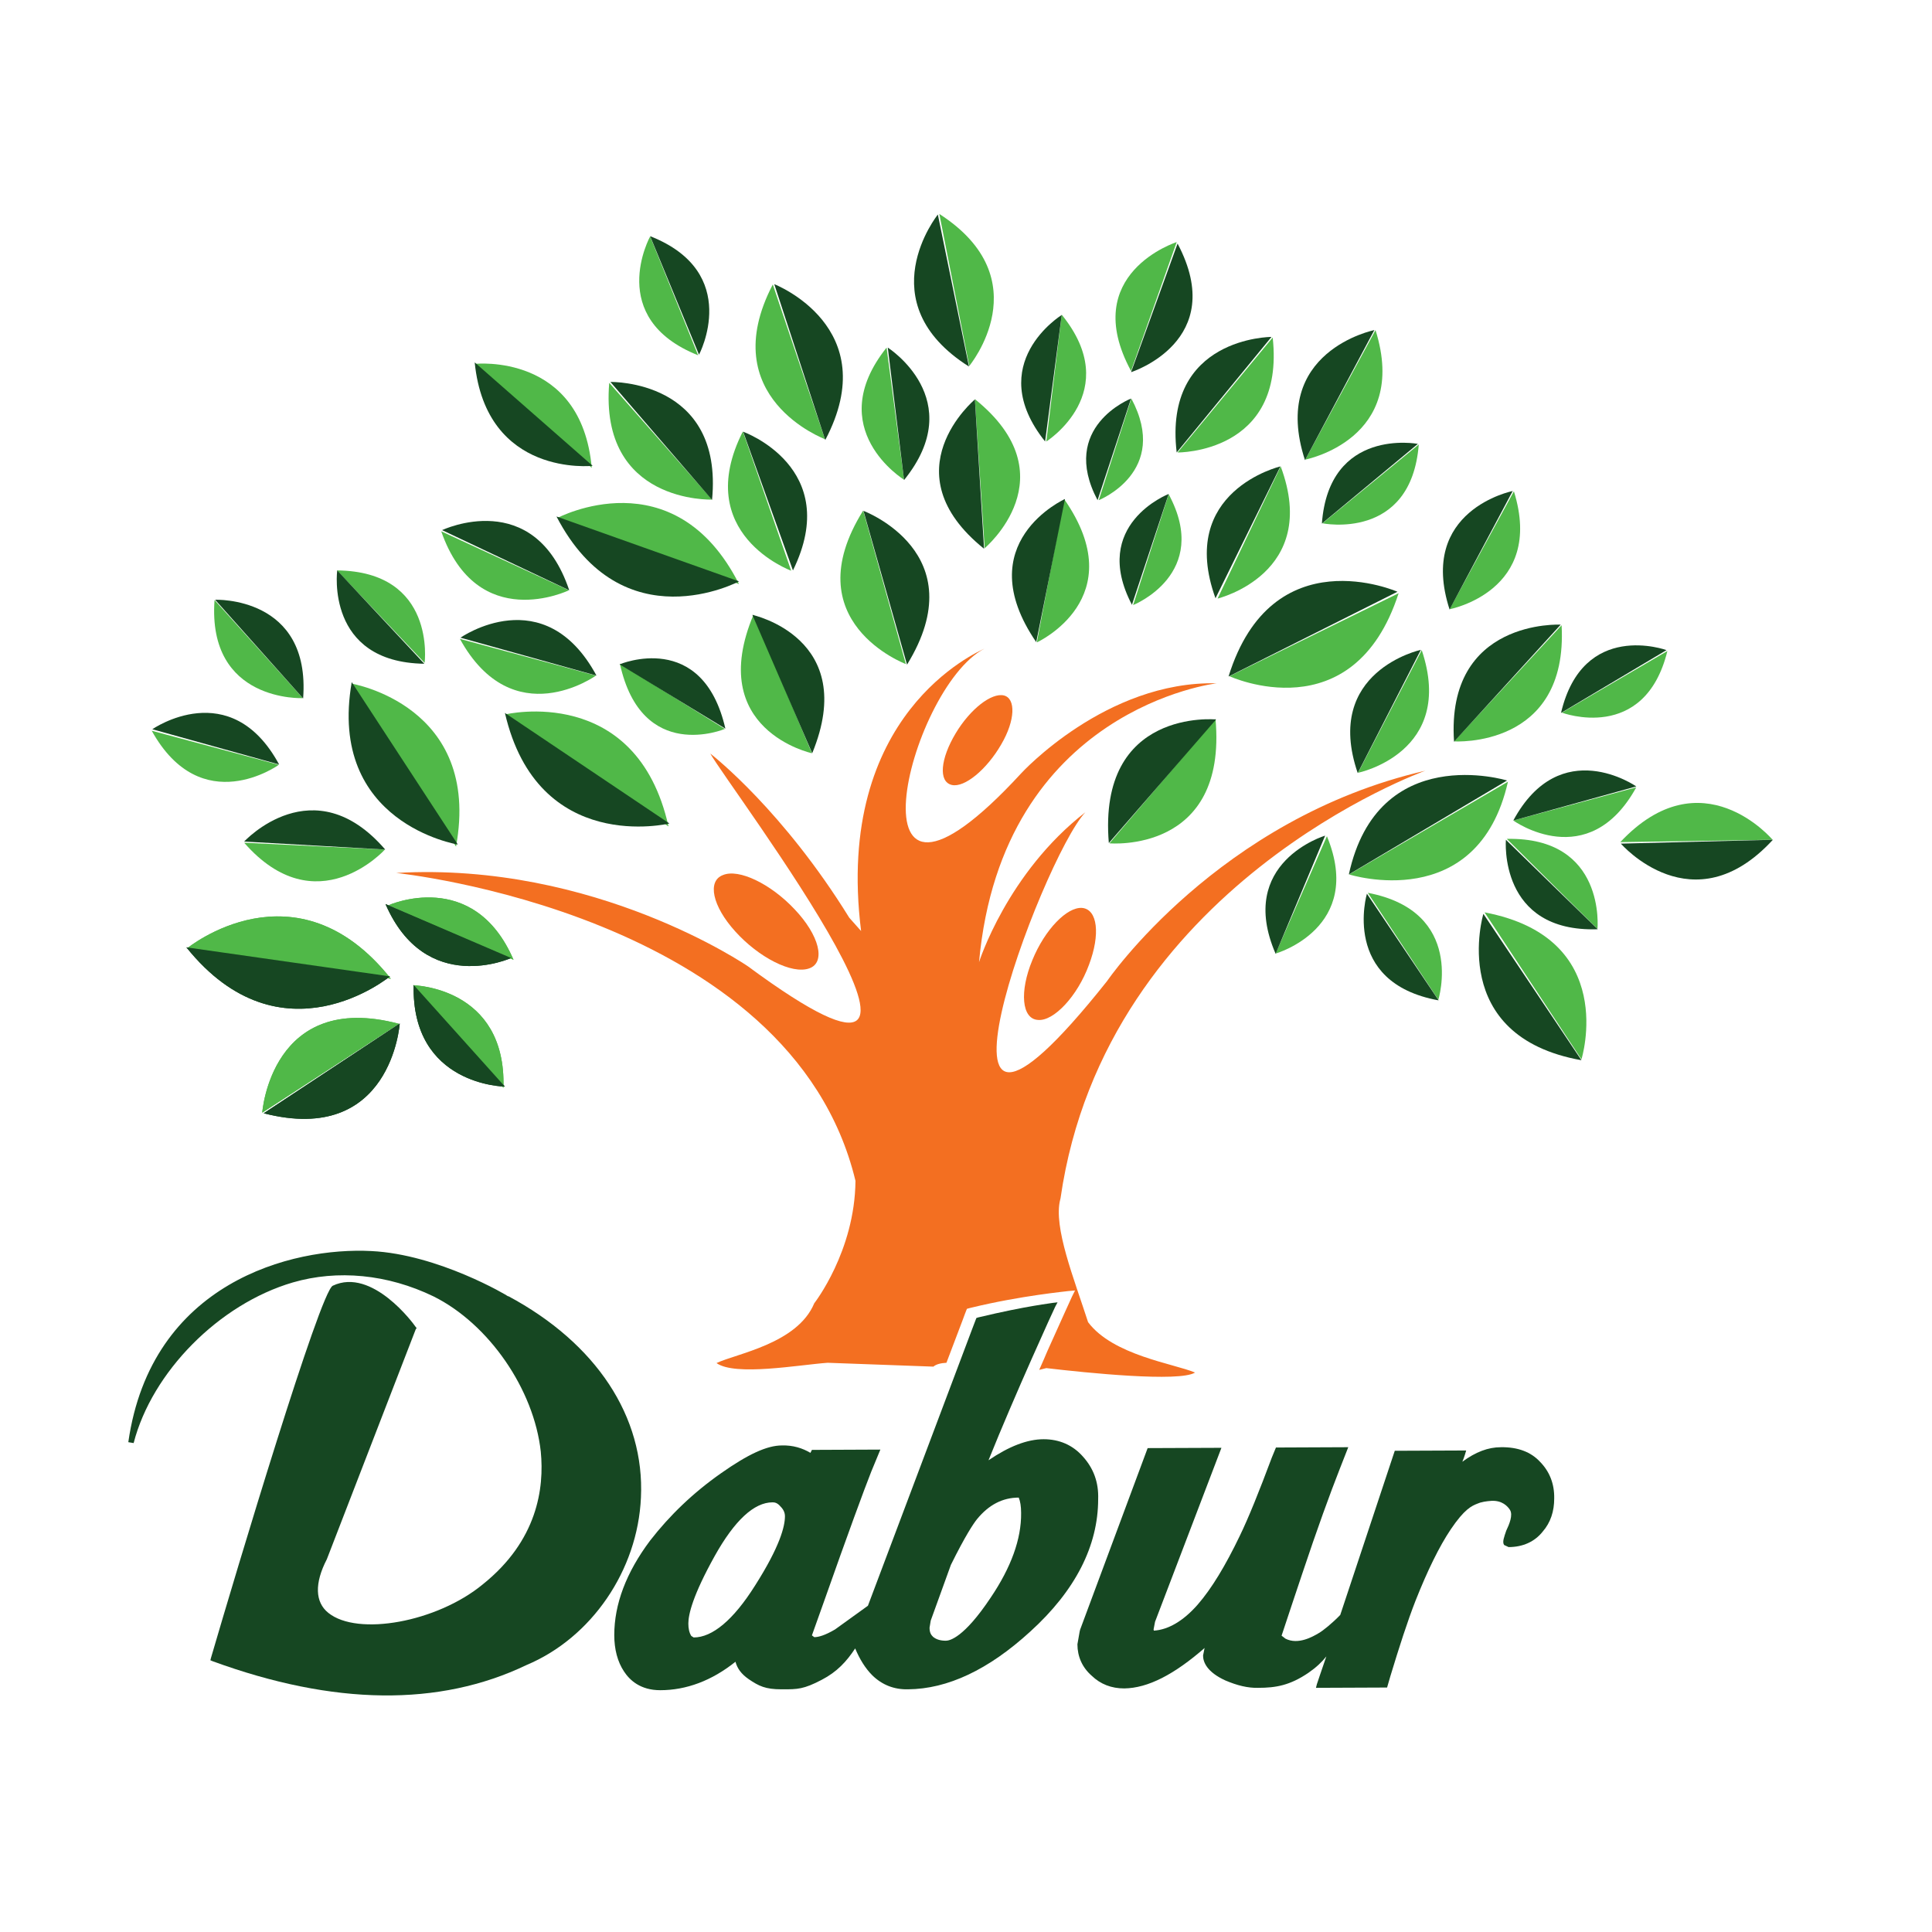 <svg xmlns="http://www.w3.org/2000/svg" xmlns:xlink="http://www.w3.org/1999/xlink" id="layer" x="0px" y="0px" viewBox="0 0 652 652" style="enable-background:new 0 0 652 652;" xml:space="preserve"><style type="text/css">	.st0{fill:#50B848;}	.st1{fill:#164722;}	.st2{fill:#F36F21;}</style><g>	<path class="st0" d="M305.7,224.1c0,0-37.9-14.2-14.4-51.8L305.7,224.1z"></path>	<path class="st1" d="M291.4,172.4c0,0,37.9,14.2,14.7,51.9L291.4,172.4z"></path>	<path class="st0" d="M274,254.2c0,0-36.1-7.8-19.7-46.8L274,254.2z"></path>	<path class="st1" d="M253.9,207.5c0,0,36.2,7.8,20.2,46.7L253.9,207.5z"></path>	<path class="st0" d="M244.6,246c0,0-28,11.8-35.4-22L244.6,246z"></path>	<path class="st1" d="M209.1,224.2c0,0,28-11.9,35.7,21.7L209.1,224.2z"></path>	<path class="st0" d="M267,192.6c0,0-33.8-12.4-16.3-47L267,192.6z"></path>	<path class="st1" d="M250.8,145.7c0,0,33.8,12.1,16.8,46.8L250.8,145.7z"></path>	<path class="st0" d="M305.1,161.9c0,0-27.8-17.1-5.9-44.6L305.1,161.9z"></path>	<path class="st1" d="M299.6,117.3c0,0,27.5,17.5,5.5,44.7L299.6,117.3z"></path>	<path class="st0" d="M240.3,168.6c0,0-38.1,1.4-34.7-39.4L240.3,168.6z"></path>	<path class="st1" d="M206,128.9c0,0,38.2-0.9,34.3,39.8L206,128.9z"></path>	<path class="st0" d="M278.4,148.2c0,0-37.5-14-17.6-52.2L278.4,148.2z"></path>	<path class="st1" d="M261.3,95.9c0,0,37.3,14.5,17.2,52.6L261.3,95.9z"></path>	<path class="st0" d="M129.9,286.7c0,0-23.1,25.6-47.5-2.3L129.9,286.7z"></path>	<path class="st1" d="M82.4,284c0,0,23.4-25.4,47.6,2.7L82.4,284z"></path>	<path class="st0" d="M192,199.2c0,0-30.9,15-43.1-19.9L192,199.2z"></path>	<path class="st1" d="M149.2,178.9c0,0,31.1-14.8,42.9,20.3L149.2,178.9z"></path>	<path class="st0" d="M201.1,228c0,0-28,20.1-45.9-12.4L201.1,228z"></path>	<path class="st1" d="M155.4,215.2c0,0,28.3-19.8,45.9,12.8L155.4,215.2z"></path>	<path class="st0" d="M94.1,258.1c0,0-26.1,18.8-42.9-11.5L94.1,258.1z"></path>	<path class="st1" d="M51.4,246.1c0,0,26.4-18.4,42.8,11.9L51.4,246.1z"></path>	<path class="st0" d="M102.2,235.6c0,0-32.3,1.5-29.8-33.1L102.2,235.6z"></path>	<path class="st1" d="M72.6,202.4c0,0,32.3-1.3,29.7,33.3L72.6,202.4z"></path>	<path class="st0" d="M510.7,276.9c0,0,25.3,18.2,41.5-11.2L510.7,276.9z"></path>	<path class="st1" d="M552.2,265.4c0,0-25.6-17.9-41.5,11.5L552.2,265.4z"></path>	<path class="st0" d="M430.5,321.8c0,0,30.1-8.6,17.3-39.6L430.5,321.8z"></path>	<path class="st1" d="M447.2,282c0,0-30.1,9-16.7,39.9L447.2,282z"></path>	<path class="st0" d="M219.4,79.8c0,0-15.2,27.6,16.2,40.1L219.4,79.8z"></path>	<path class="st1" d="M235.9,119.7c0,0,14.7-27.7-16.5-40L235.9,119.7z"></path>	<path class="st0" d="M539.1,313.5c0,0,3-31.1-30.6-30.4L539.1,313.5z"></path>	<path class="st1" d="M508.2,283.4c0,0-2.6,31.3,31,30.2L508.2,283.4z"></path>	<path class="st0" d="M598.2,283.4c0,0-23.9-28.5-51.4,0.8L598.2,283.4z"></path>	<path class="st1" d="M547,284.7c0,0,24.3,28.1,51.3-1.3L547,284.7z"></path>	<path class="st0" d="M485.4,337.4c0,0,9.3-29.8-23.8-36.1L485.4,337.4z"></path>	<path class="st1" d="M461.3,301.6c0,0-8.9,30,24.2,36L461.3,301.6z"></path>	<path class="st0" d="M533.7,357.5c0,0,12.8-41-32.7-49.6L533.7,357.5z"></path>	<path class="st1" d="M500.6,308.4c0,0-12.4,41.3,33.1,49.4L500.6,308.4z"></path>	<path class="st0" d="M527.1,240.5c0,0,27.9,10.5,35.6-20.8L527.1,240.5z"></path>	<path class="st1" d="M562.4,219.4c0,0-28.2-10.3-35.6,21.2L562.4,219.4z"></path>	<path class="st0" d="M458.3,260.8c0,0,33.1-6.8,21.5-41.4L458.3,260.8z"></path>	<path class="st1" d="M479.5,219.3c0,0-33.1,7.2-21.3,41.6L479.5,219.3z"></path>	<path class="st0" d="M490.7,250.2c0,0,38.6,2.5,36.3-39.2L490.7,250.2z"></path>	<path class="st1" d="M526.7,210.8c0,0-38.8-2-36,39.5L526.7,210.8z"></path>	<path class="st0" d="M455.3,295.1c0,0,43.4,13.8,53.6-31.3L455.3,295.1z"></path>	<path class="st1" d="M508.6,263.4c0,0-43.6-13.4-53.4,31.7L508.6,263.4z"></path>	<path class="st0" d="M410.9,202c0,0,34.8-8.4,21.3-44.6L410.9,202z"></path>	<path class="st1" d="M432.1,157.4c0,0-35,8.3-21.9,44.5L432.1,157.4z"></path>	<path class="st0" d="M414.9,228.2c0,0,41.8,19.3,57.1-28L414.9,228.2z"></path>	<path class="st1" d="M471.6,199.7c0,0-42.3-18.7-57,28.6L471.6,199.7z"></path>	<path class="st0" d="M446.3,176.6c0,0,29.9,6.1,32.5-26.6L446.3,176.6z"></path>	<path class="st1" d="M478.5,149.8c0,0-30-5.7-32.4,26.9L478.5,149.8z"></path>	<path class="st0" d="M332.3,185c0,0,29-24.3-3.3-50.3L332.3,185z"></path>	<path class="st1" d="M329,134.8c0,0-29.2,24.4,3.1,50.4L329,134.8z"></path>	<path class="st0" d="M349.9,216.8c0,0,32.6-14.9,9.2-48.4L349.9,216.8z"></path>	<path class="st1" d="M359.4,168.4c0,0-32.7,14.7-9.7,48.3L359.4,168.4z"></path>	<path class="st0" d="M374.4,284.6c0,0,39.9,3.6,35.8-42L374.4,284.6z"></path>	<path class="st1" d="M410.4,242.8c0,0-40-3.9-36.2,41.7L410.4,242.8z"></path>	<path class="st0" d="M353.1,149c0,0,26.4-16.7,5.2-42.8L353.1,149z"></path>	<path class="st1" d="M358.3,106.3c0,0-26.6,16.4-5.6,42.7L358.3,106.3z"></path>	<path class="st0" d="M370.8,168.8c0,0,24.2-9.6,11-34.3L370.8,168.8z"></path>	<path class="st1" d="M381.7,134.5c0,0-24.4,9.5-11.3,34.3L381.7,134.5z"></path>	<path class="st0" d="M143.3,223.7c0,0,4-30.9-29.6-31.2L143.3,223.7z"></path>	<path class="st1" d="M113.8,192.5c0,0-4.1,31,29.4,31.5L113.8,192.5z"></path>	<path class="st0" d="M382.4,204.2c0,0,26.5-10.5,12-37.4L382.4,204.2z"></path>	<path class="st1" d="M394.4,166.7c0,0-26.6,10.3-12.4,37.4L394.4,166.7z"></path>	<path class="st0" d="M327.1,123.5c0,0,24.2-29.2-10.1-51.3L327.1,123.5z"></path>	<path class="st1" d="M316.5,72.4c0,0-23.8,29.6,10.5,51.3L316.5,72.4z"></path>	<path class="st0" d="M397.4,152.7c0,0,36.4,0.4,32.1-38.8L397.4,152.7z"></path>	<path class="st1" d="M429.1,113.7c0,0-36.6,0-32,39L429.1,113.7z"></path>	<path class="st0" d="M440.5,155.1c0,0,35.3-6.8,23.7-43.7L440.5,155.1z"></path>	<path class="st1" d="M463.8,111.4c0,0-35.4,7.1-23.4,43.9L463.8,111.4z"></path>	<path class="st0" d="M489.2,205.6c0,0,32.2-6.1,21.7-39.8L489.2,205.6z"></path>	<path class="st1" d="M510.5,165.7c0,0-32.2,6.4-21.3,40L510.5,165.7z"></path>	<path class="st0" d="M397.1,81.7c0,0-33.2,10.6-15.4,43.5L397.1,81.7z"></path>	<path class="st1" d="M381.7,125.6c0,0,33.1-10.5,15.7-43.4L381.7,125.6z"></path>	<path class="st0" d="M88.5,375.5c0,0,3-41.4,46.1-30L88.5,375.5z"></path>	<path class="st1" d="M134.9,345.4c0,0-2.8,41.4-45.9,30.3L134.9,345.4z"></path>	<path class="st0" d="M63.2,320c0,0,36.7-30,68.7,10.3L63.2,320z"></path>	<path class="st1" d="M131.6,329.5c0,0-36.6,30.2-68.7-9.8L131.6,329.5z"></path>	<path class="st0" d="M131.1,305.5c0,0,28.7-12.9,42.2,18.4L131.1,305.5z"></path>	<path class="st1" d="M172.5,323.3c0,0-28.8,13.1-42.4-18.2L172.5,323.3z"></path>	<path class="st0" d="M139.4,332.5c0,0,31.5,0.5,30.5,34.6L139.4,332.5z"></path>	<path class="st1" d="M170.4,366.7c0,0-31.6-0.3-30.8-34.3L170.4,366.7z"></path>	<path class="st0" d="M88.5,375.5c0,0,3-41.4,46.1-30L88.5,375.5z"></path>	<path class="st1" d="M134.9,345.4c0,0-2.8,41.4-45.9,30.3L134.9,345.4z"></path>	<path class="st0" d="M63.2,320c0,0,36.7-30,68.7,10.3L63.2,320z"></path>	<path class="st1" d="M131.6,329.5c0,0-36.6,30.2-68.7-9.8L131.6,329.5z"></path>	<path class="st0" d="M118.6,230.7c0,0,44,7.3,35.3,55L118.6,230.7z"></path>	<path class="st1" d="M154.5,285c0,0-44.1-7.1-35.8-54.8L154.5,285z"></path>	<path class="st0" d="M170.5,241.1c0,0,44.3-10.6,55.1,37.8L170.5,241.1z"></path>	<path class="st1" d="M225.9,277.9c0,0-44.4,10.8-55.5-37.3L225.9,277.9z"></path>	<path class="st0" d="M160.3,122.8c0,0,35.9-3.9,39.4,35.1L160.3,122.8z"></path>	<path class="st1" d="M200,157.2c0,0-35.9,4-39.8-34.9L200,157.2z"></path>	<path class="st0" d="M188.1,174.8c0,0,39.4-20.9,61.3,22.3L188.1,174.8z"></path>	<path class="st1" d="M249.4,196.2c0,0-39.3,21-61.6-21.9L249.4,196.2z"></path>	<path class="st0" d="M131.1,305.5c0,0,28.7-12.9,42.2,18.4L131.1,305.5z"></path>	<path class="st1" d="M172.5,323.3c0,0-28.8,13.1-42.4-18.2L172.5,323.3z"></path>	<path class="st0" d="M139.4,332.5c0,0,31.5,0.5,30.5,34.6L139.4,332.5z"></path>	<path class="st1" d="M170.4,366.7c0,0-31.6-0.3-30.8-34.3L170.4,366.7z"></path>	<path class="st2" d="M348.4,324c-4.4,10.6-3.6,19.9,1.9,20.2c5.3,0.5,13.3-8,17.2-18.6c3.9-10.3,2.9-18.7-2.3-19.2  C360.1,306,352.6,313.7,348.4,324"></path>	<path class="st2" d="M322.5,247.5c-5.1,8.5-5.9,16.3-1.3,17.4c4.3,1,11.8-5.2,16.7-13.7c4.8-8.2,4.9-15.5,0.9-16.5  C334.6,233.7,327.4,239.3,322.5,247.5"></path>	<path class="st2" d="M355.5,404.4l-0.1,0.4C355.4,404.7,357.5,395.8,355.5,404.4"></path>	<path class="st2" d="M481,260.1c-69.9,16.1-107.4,71-107.4,71c-70.6,88.9-21.9-41.6-7.3-57c-26.4,20.5-35.9,50.6-35.9,50.6  c7.8-85.7,80.2-94.1,80.2-94.1c-37.4-0.9-66,30.4-66,30.4c-61,66.2-38.4-28.5-12.4-42.1c-2.3,1.2-50.8,21.9-41.6,95.3h-0.5h0.5  l-4-4.5c-22.2-35.9-45.5-54.3-46.9-55.4c6.1,11,102.4,138,12.7,71.8c0,0-51.5-35.4-118.7-31.5c0,0,133.3,13.6,155,103.9  c-0.2,23.8-13.9,41.3-13.9,41.3c-5.7,13.7-26.3,17-33,20.2c6.3,4.5,27.8,0.6,37.5-0.1l35.7,1.3c0.9-0.8,2.5-1.2,4.4-1.3l5.5-14.5  l0.7-1.9l0.7-1.8l0.7-0.2l0.8-0.2c16.9-4.1,32.3-5.5,32.7-5.6l2.3-0.2l-1,2c-0.1,0.1-3.6,8-8.4,18.6c-0.7,1.7-1.5,3.5-2.3,5.3  l-0.4,0.9l2.4-0.6c13.6,1.6,44.9,4.8,50.2,1.5c-7.1-3-27.7-5.8-36.1-17c-4.7-14.6-11.8-32.1-9.4-41.4l0.1-0.4  C373.1,298.6,481,260.1,481,260.1 M289.9,314.3l-1.8,0.2L289.9,314.3z"></path>	<path class="st2" d="M273.1,326.8c5.7-2,3.4-11.2-5-20c-8.1-8.6-18.8-13.7-24.1-11.5c-5.4,2-3.6,10.5,4.1,19  C256,323.1,267.3,328.9,273.1,326.8"></path>	<path class="st1" d="M365.5,491.6c-3.5-4-8.1-5.9-13.3-5.9c-5.5,0-11.7,2.4-18.6,7.1c8.7-21.7,22.3-51.5,22.5-51.8l0.8-1.5  l-1.7,0.2c-0.1,0.1-8.4,0.9-25.1,4.9l-0.6,0.2l-1.3,3.4l-35.3,93.7l-11.1,8c-3.4,2-5.6,2.6-7,2.6l-0.8-0.6  c0.4-1.1,4.1-11.5,4.1-11.5c8-22.7,13.6-37.9,15.9-43.7l3.1-7.5l-23.1,0.1l-0.5,1c-2.7-1.6-5.9-2.6-9.6-2.5c-5.1,0-11.5,3-20.6,9.4  c-9.4,6.6-17.3,14.2-23.9,22.7c-8.1,10.8-12.1,21.5-12.1,31.9c0,4.8,1.1,9,3.3,12.3c1.9,2.9,5.5,6.3,12.2,6.3  c8.8,0,17.4-3.2,25.4-9.6c0.6,2.2,1.9,4.1,4.5,5.9c3.4,2.3,5.6,3.4,11,3.4h0.5c4.9,0,7,0,13.1-3.2c5.2-2.7,8.4-6.2,11.3-10.6  c1.5,3.6,3.4,6.7,5.8,9.1c3.3,3.2,7.3,4.8,12,4.7c13.4-0.1,27.2-6.6,41.3-19.5c15.2-13.8,22.9-28.9,22.9-44.7  C370.8,500.2,369,495.5,365.5,491.6 M254.8,535.1c-7.3,11.6-14.4,17.5-20.7,17.5l-0.8-0.5c-0.7-1.1-1-2.5-1-4.2  c0-3.1,1.5-9.5,8.9-22.8c6.7-12,13.3-18.1,19.5-18.1c0.7,0,1.6,0.1,2.7,1.4c1.1,1.1,1.5,2.2,1.5,3.3  C264.9,515.1,263.2,521.9,254.8,535.1 M334.3,539.2c-9,13.5-13.8,14.5-15.1,14.5c-1.8,0-3.2-0.4-4.3-1.3c-0.6-0.6-1.2-1.3-1.2-3.1  l0.4-2.4l6.8-18.8c4.9-9.9,7.6-13.9,8.8-15.4c4-4.9,8.7-7.3,14.1-7.3c0.5,1.2,0.8,2.9,0.8,5.2C344.7,519.4,341.2,529,334.3,539.2"></path>	<path class="st1" d="M519.8,493.4c-3.1-3.4-7.6-5.1-13.3-5c-4.3,0-8.5,1.6-13,4.9c0.6-1.3,1.3-3.8,1.3-3.8l-24.1,0.1l-18.4,55.4  c-2.7,2.8-5.8,5.3-7.2,6.1c-2,1.2-7,4.1-11.3,1.9l-1.3-1c0.4-1.3,7-21,7-21c5-15,9.3-26.8,12.6-35.2l2.9-7.4h-1.4l-23,0.1l-1.4,3.4  c-4.3,11.5-7.8,20.2-10.8,26.4c-4.8,10-9.5,17.8-14.2,23.2c-4.9,5.6-10,8.5-14.8,8.8l-0.1-0.4l0.5-2.6l22.4-58.7l-24.9,0.1  l-22.8,61.3c0,0-0.1,0.1-0.9,4.9c0,4.1,1.6,7.8,4.8,10.6c3,2.9,6.7,4.3,11,4.3c8-0.1,16.9-4.7,27.3-13.8l-0.2,0.2l-0.5,2.5  c0,2.3,1.4,5.6,7.5,8.4c4,1.7,7.6,2.6,11.1,2.5c5.9,0,10.7-0.8,17-5.1c2.6-1.8,4.5-3.6,6-5.5c-1.6,4.6-3.2,9.4-3.2,9.4l-0.3,1.2  l24-0.1l1.1-3.8c3-9.9,5.8-18.6,8.5-25.5c4-10.1,8-18.3,11.9-24.1c4.6-6.8,7-7.9,9.1-8.7l0.8-0.3c1.7-0.5,3.8-0.6,3.8-0.6  c3.6-0.2,5.5,1.8,6.3,3.1c1,1.7-0.2,4.7-1.3,7c-0.7,2.1-1.4,3.8-0.7,4.8l1.5,0.7c4.8,0,8.8-1.8,11.5-5.2c2.7-3.1,3.9-6.9,3.9-11.2  C524.6,500.7,522.9,496.6,519.8,493.4"></path>	<path class="st1" d="M519.8,493.4"></path>	<path class="st1" d="M43.3,486.7l1.8,0.3c6.2-24,28.8-46.9,53.7-54.2c15.1-4.4,32-2.8,47.5,4.7c18.7,9.3,33.9,31.4,36.2,52.4  c1.2,12.3-1.1,30-19.6,44.8c-15.4,12.7-42.2,17.6-52.1,9.6c-4.5-3.6-4.7-10-0.5-18.1l30-77.6l0.3-0.4l-0.4-0.5  c-0.5-0.8-14.6-20.1-27.9-13.8c-4.3,2-32.6,96.5-41.1,125.6l-0.2,0.8l0.7,0.3c41,15,76.6,15.4,106,1.3  c21.9-9.2,37.5-31.9,38.6-56.5c1.3-27.3-15.1-52.1-44.8-68v0.1c-0.1-0.2-23.6-14.2-46.2-15.3C98.5,420.8,51,432.8,43.3,486.7"></path></g></svg>